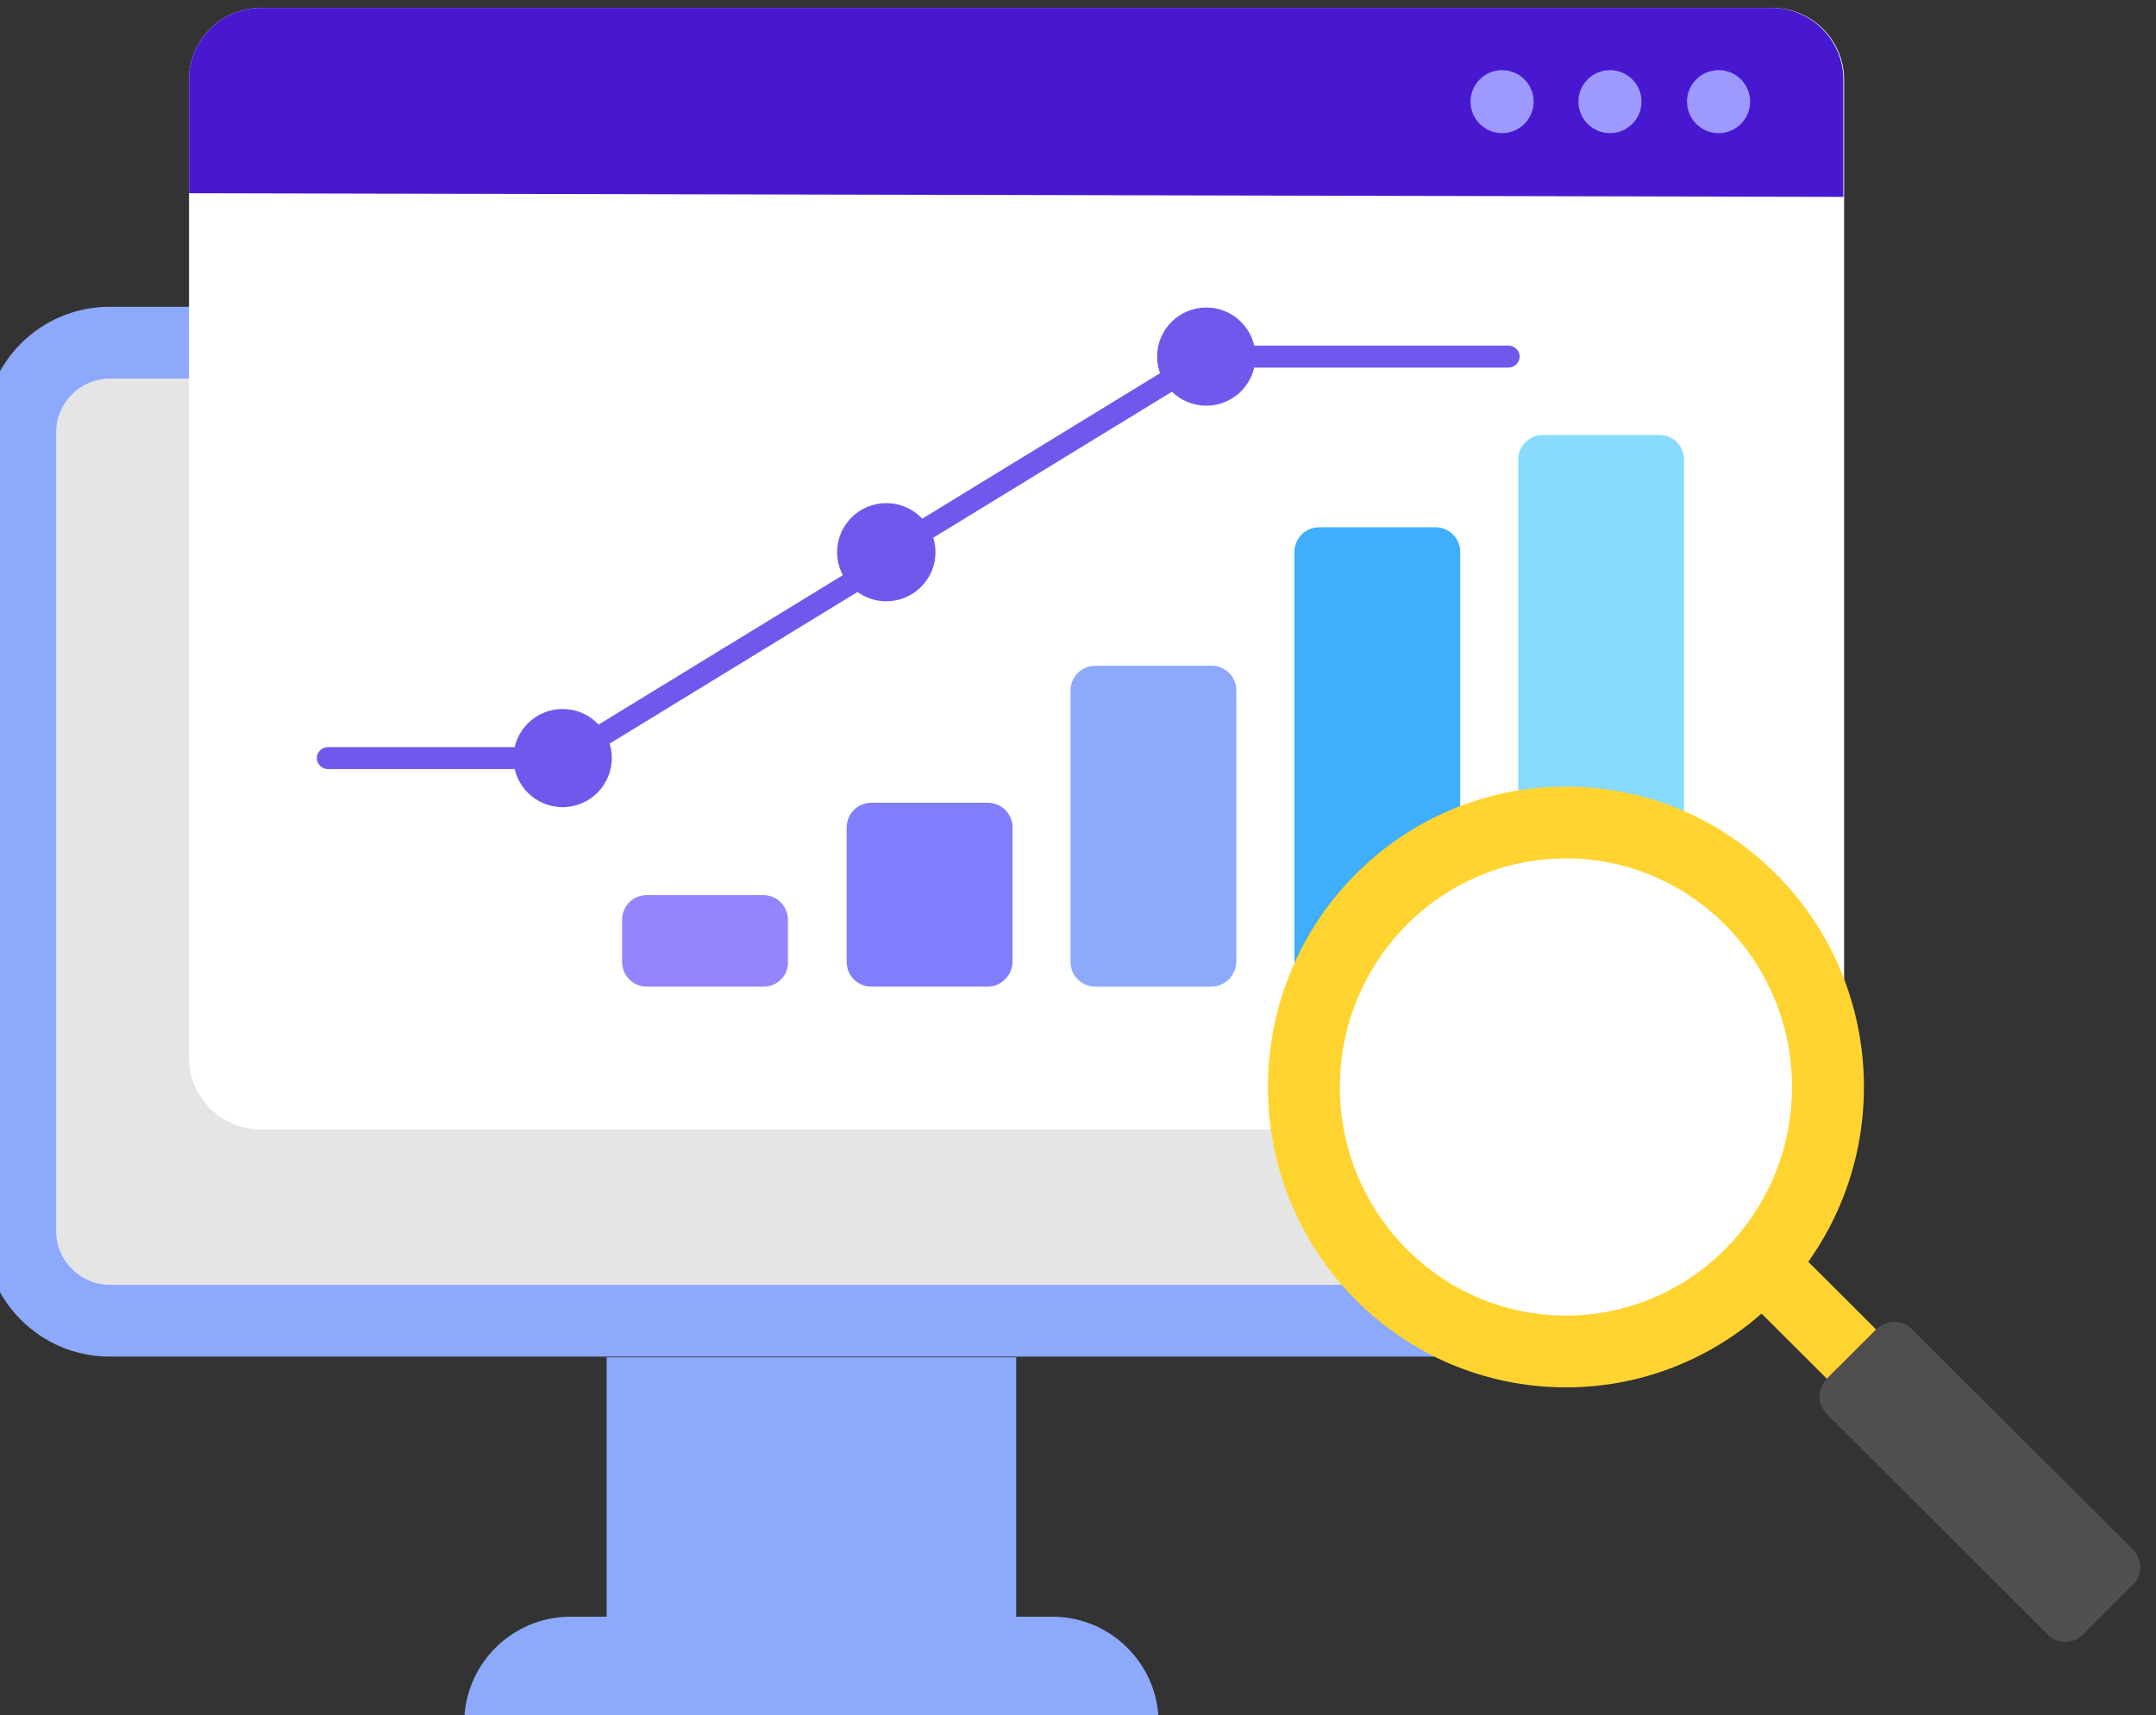 <svg width="274" height="218" viewBox="0 0 274 218" fill="none" xmlns="http://www.w3.org/2000/svg">
<rect x="0" y="0" width="274" height="218" fill="#333333" stroke="none"/>
<g clip-path="url(#clip0_646_4873)">
<path d="M192.295 172.439H13.95C5.089 172.439 -2 165.268 -2 156.515V54.918C-2 46.165 5.089 38.994 13.95 38.994H192.295C201.063 38.994 208.245 46.072 208.245 54.918V156.515C208.245 165.268 201.063 172.439 192.295 172.439Z" fill="#8DA9FC"/>
<path d="M13.95 163.314C10.219 163.314 7.141 160.241 7.141 156.516V54.919C7.141 51.194 10.219 48.121 13.95 48.121H192.295C196.026 48.121 199.104 51.194 199.104 54.919V156.516C199.104 160.241 196.026 163.314 192.295 163.314H13.95Z" fill="#E5E5E5"/>
<path d="M129.146 172.531H77.098V205.497H129.146V172.531Z" fill="#8DA9FC"/>
<path d="M147.242 219.001H59.002C59.002 211.551 65.065 205.498 72.527 205.498H133.717C141.179 205.498 147.242 211.551 147.242 219.001Z" fill="#8DA9FC"/>
<path d="M225.221 143.571H33.164C28.128 143.571 24.023 139.473 24.023 134.445V10.126C24.023 5.097 28.128 1 33.164 1H225.221C230.258 1 234.362 5.097 234.362 10.126V134.445C234.269 139.473 230.165 143.571 225.221 143.571Z" fill="white"/>
<path d="M234.269 10.126C234.269 5.097 230.165 1 225.128 1H33.164C28.128 1 24.023 5.097 24.023 10.126V24.56L234.269 25.026V10.126Z" fill="#4818D1"/>
<path d="M190.896 16.925C193.111 16.925 194.907 15.132 194.907 12.92C194.907 10.709 193.111 8.916 190.896 8.916C188.681 8.916 186.885 10.709 186.885 12.92C186.885 15.132 188.681 16.925 190.896 16.925Z" fill="#9E99FF"/>
<path d="M204.607 16.925C206.822 16.925 208.617 15.132 208.617 12.92C208.617 10.709 206.822 8.916 204.607 8.916C202.391 8.916 200.596 10.709 200.596 12.92C200.596 15.132 202.391 16.925 204.607 16.925Z" fill="#9E99FF"/>
<path d="M218.411 16.925C220.626 16.925 222.422 15.132 222.422 12.92C222.422 10.709 220.626 8.916 218.411 8.916C216.196 8.916 214.4 10.709 214.4 12.92C214.4 15.132 216.196 16.925 218.411 16.925Z" fill="#9E99FF"/>
<path d="M210.856 125.412H196.119C194.346 125.412 192.947 124.015 192.947 122.246V58.457C192.947 56.688 194.346 55.291 196.119 55.291H210.856C212.629 55.291 214.028 56.688 214.028 58.457V122.153C214.121 123.922 212.629 125.412 210.856 125.412Z" fill="#89DBFE"/>
<path d="M182.407 125.411H167.669C165.897 125.411 164.498 124.014 164.498 122.245V70.19C164.498 68.42 165.897 67.023 167.669 67.023H182.407C184.179 67.023 185.579 68.42 185.579 70.19V122.152C185.672 123.921 184.179 125.411 182.407 125.411Z" fill="#3EAEFD"/>
<path d="M153.958 125.413H139.22C137.448 125.413 136.049 124.016 136.049 122.247V87.791C136.049 86.022 137.448 84.625 139.22 84.625H153.958C155.73 84.625 157.129 86.022 157.129 87.791V122.153C157.129 123.923 155.73 125.413 153.958 125.413Z" fill="#8DA9FC"/>
<path d="M125.509 125.413H110.771C108.999 125.413 107.6 124.016 107.6 122.247V105.205C107.6 103.436 108.999 102.039 110.771 102.039H125.509C127.281 102.039 128.68 103.436 128.68 105.205V122.247C128.68 123.923 127.281 125.413 125.509 125.413Z" fill="#807EFC"/>
<path d="M97.059 125.412H82.228C80.456 125.412 79.057 124.015 79.057 122.246V116.938C79.057 115.168 80.456 113.771 82.228 113.771H96.966C98.738 113.771 100.137 115.168 100.137 116.938V122.246C100.23 123.922 98.831 125.412 97.059 125.412Z" fill="#9485FF"/>
<path d="M112.636 76.43C116.088 76.43 118.886 73.636 118.886 70.19C118.886 66.745 116.088 63.951 112.636 63.951C109.185 63.951 106.387 66.745 106.387 70.19C106.387 73.636 109.185 76.43 112.636 76.43Z" fill="#7158ED"/>
<path d="M71.501 102.598C74.953 102.598 77.751 99.804 77.751 96.358C77.751 92.912 74.953 90.119 71.501 90.119C68.05 90.119 65.252 92.912 65.252 96.358C65.252 99.804 68.05 102.598 71.501 102.598Z" fill="#7158ED"/>
<path d="M153.304 51.566C156.756 51.566 159.554 48.773 159.554 45.327C159.554 41.881 156.756 39.088 153.304 39.088C149.853 39.088 147.055 41.881 147.055 45.327C147.055 48.773 149.853 51.566 153.304 51.566Z" fill="#7158ED"/>
<path d="M65.252 97.755H41.653C40.907 97.755 40.254 97.103 40.254 96.358C40.254 95.613 40.907 94.961 41.653 94.961H65.252C65.998 94.961 66.651 95.613 66.651 96.358C66.651 97.103 65.998 97.755 65.252 97.755Z" fill="#7158ED"/>
<path d="M110.662 70.939L73.826 93.477L75.289 95.858L112.124 73.321L110.662 70.939Z" fill="#7158ED"/>
<path d="M148.471 46.8L115.967 66.688L117.429 69.069L149.933 49.182L148.471 46.8Z" fill="#7158ED"/>
<path d="M191.736 46.723H159.555C158.809 46.723 158.156 46.072 158.156 45.327C158.156 44.581 158.809 43.93 159.555 43.93H191.736C192.482 43.93 193.135 44.581 193.135 45.327C193.135 46.072 192.482 46.723 191.736 46.723Z" fill="#7158ED"/>
<path d="M271.021 201.491L264.771 207.73C263.465 209.034 261.413 209.034 260.201 207.73L232.218 179.794C230.912 178.49 230.912 176.441 232.218 175.231L238.467 168.991C239.773 167.688 241.825 167.688 243.038 168.991L271.021 196.928C272.327 198.139 272.327 200.188 271.021 201.491Z" fill="#4F4F4F"/>
<path d="M227.415 157.995L221.148 164.25L232.164 175.246L238.43 168.991L227.415 157.995Z" fill="#FFD430"/>
<path d="M199.011 176.349C219.926 176.349 236.881 159.255 236.881 138.169C236.881 117.082 219.926 99.988 199.011 99.988C178.096 99.988 161.141 117.082 161.141 138.169C161.141 159.255 178.096 176.349 199.011 176.349Z" fill="#FFD430"/>
<path d="M199.01 167.222C183.153 167.222 170.281 154.185 170.281 138.168C170.281 122.15 183.153 109.113 199.01 109.113C214.867 109.113 227.74 122.15 227.74 138.168C227.74 154.185 214.867 167.222 199.01 167.222Z" fill="white"/>
</g>
<defs>
<clipPath id="clip0_646_4873">
<rect width="274" height="218" fill="white"/>
</clipPath>
</defs>
</svg>
